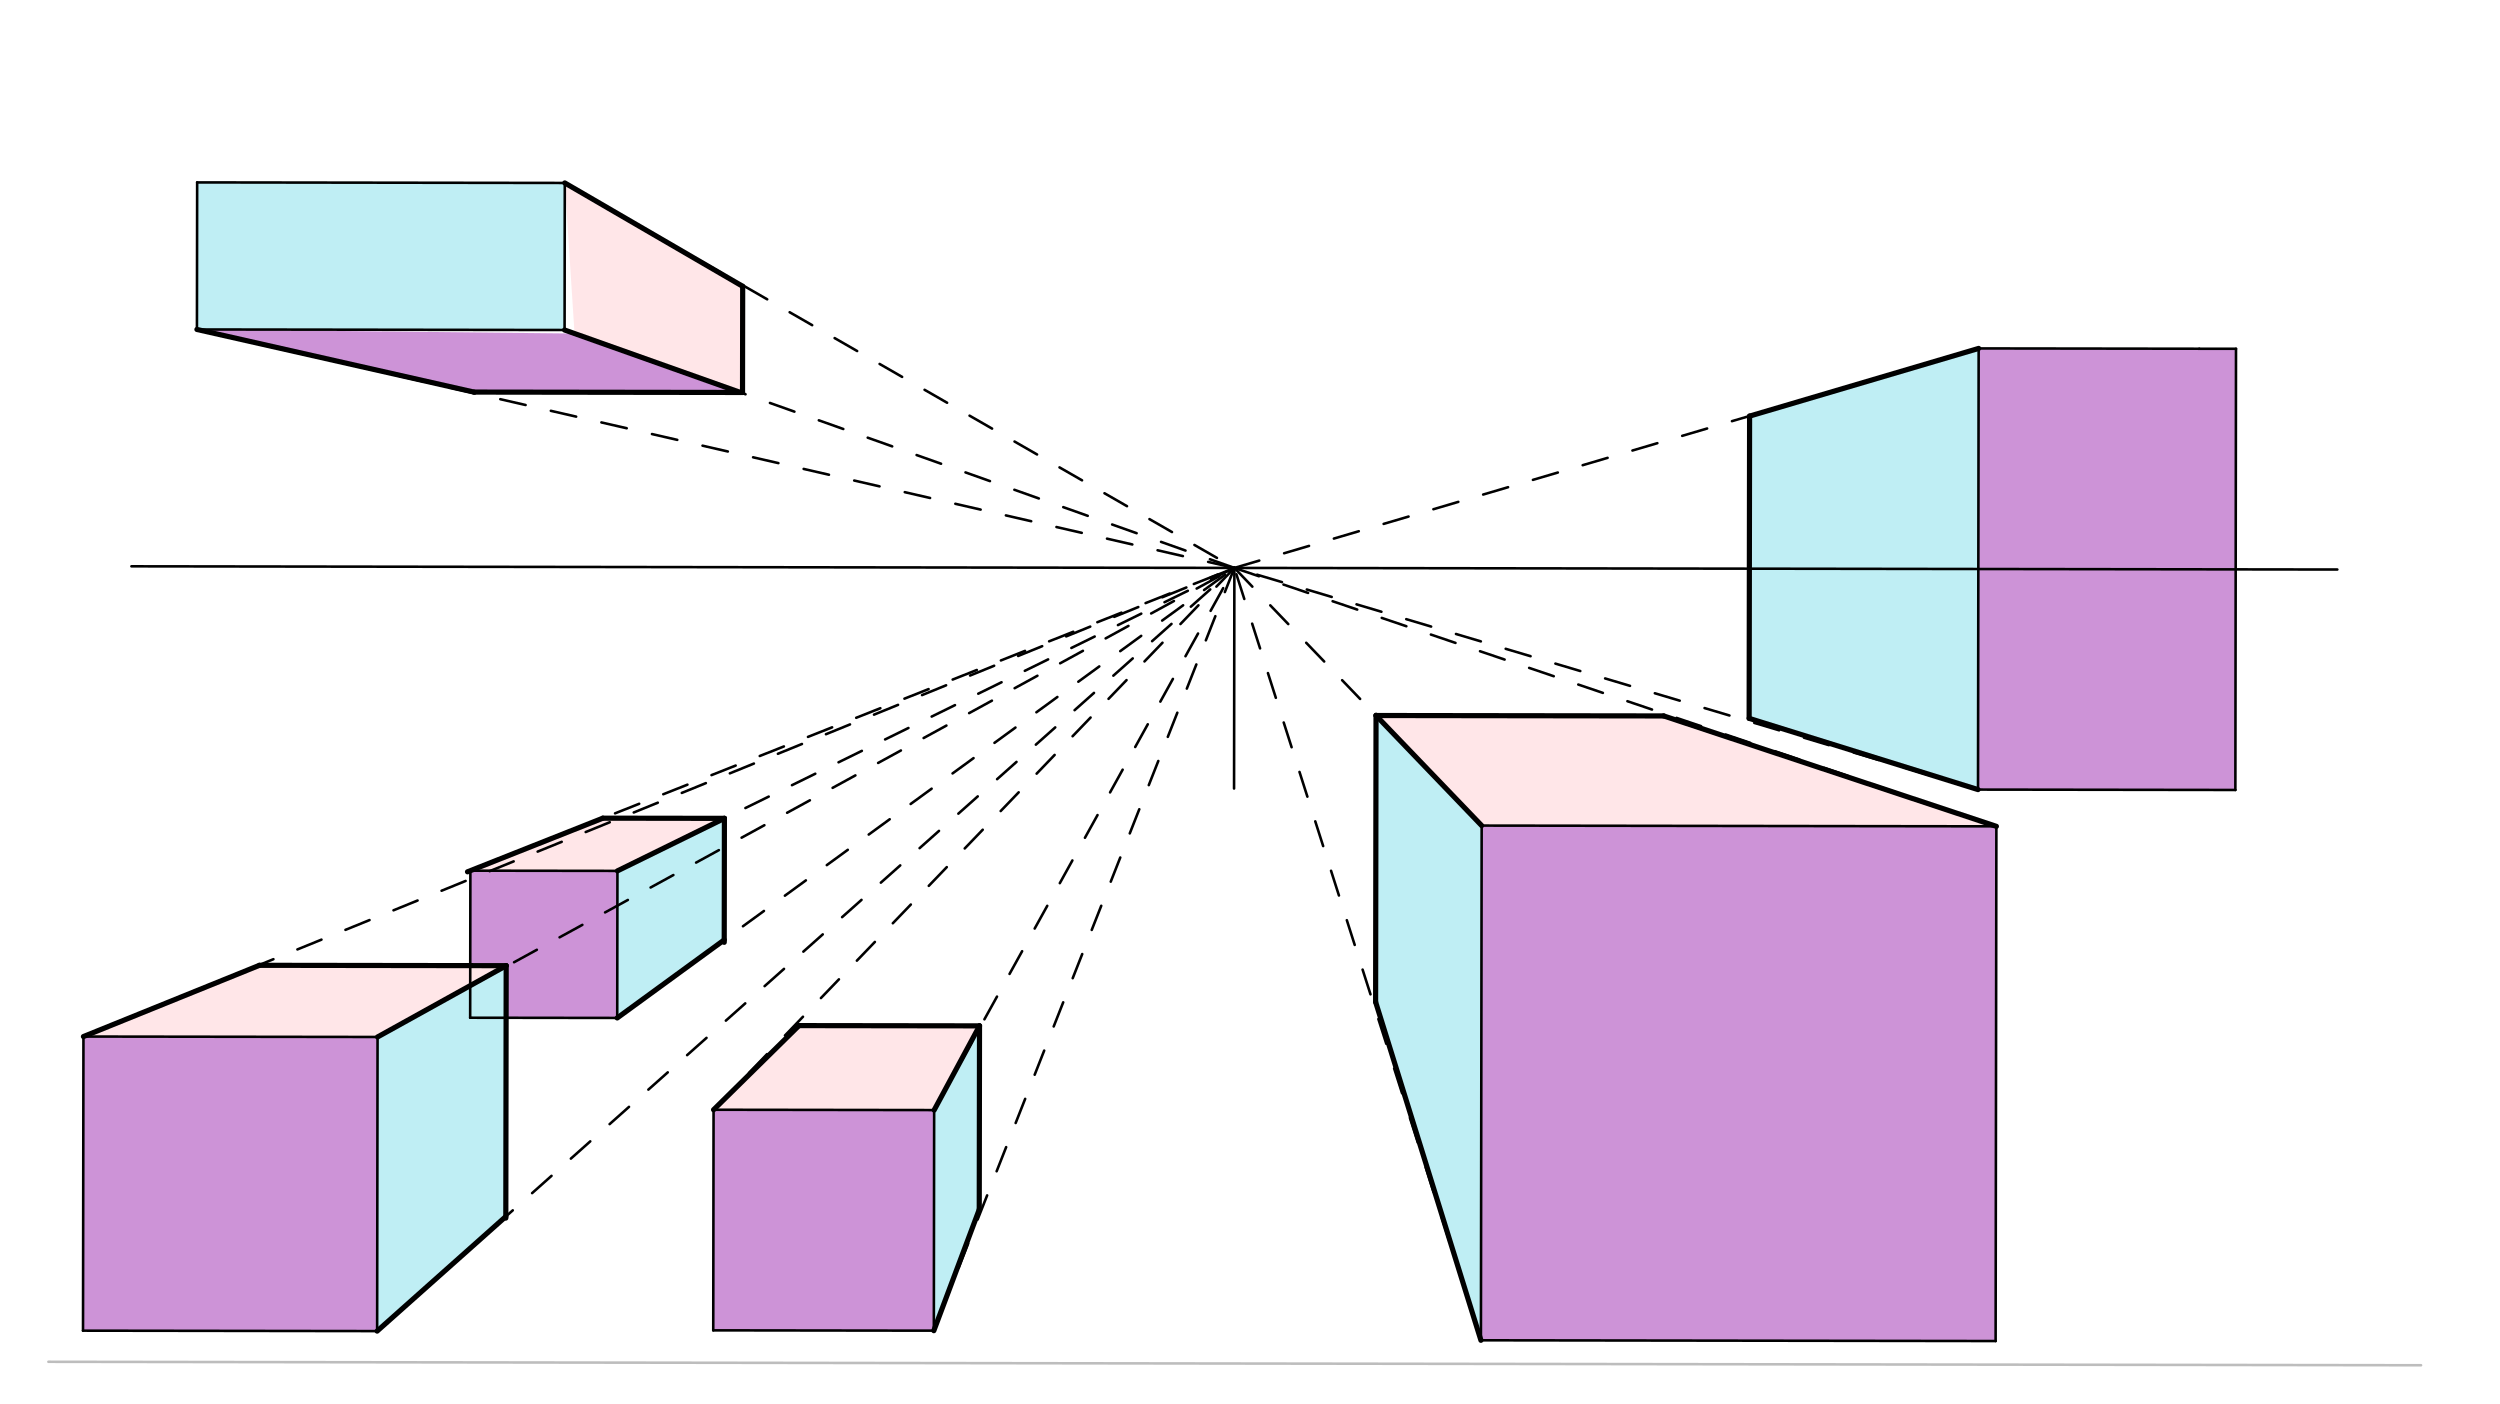 <svg xmlns="http://www.w3.org/2000/svg" class="svg--816" height="100%" preserveAspectRatio="xMidYMid meet" viewBox="0 0 963.78 541.417" width="100%"><defs><marker id="marker-arrow" markerHeight="16" markerUnits="userSpaceOnUse" markerWidth="24" orient="auto-start-reverse" refX="24" refY="4" viewBox="0 0 24 8"><path d="M 0 0 L 24 4 L 0 8 z" stroke="inherit"></path></marker></defs><g class="aux-layer--949"><g class="element--733"><line stroke="#BDBDBD" stroke-dasharray="none" stroke-linecap="round" stroke-width="1" x1="18.67" x2="933.337" y1="524.987" y2="526.32"></line></g></g><g class="main-layer--75a"><g class="element--733"><g fill="#9C27B0" opacity="0.5"><path d="M 32.169 399.601 L 32.004 512.987 L 145.389 513.152 L 145.555 399.766 L 32.169 399.601 Z" stroke="none"></path></g></g><g class="element--733"><g fill="#9C27B0" opacity="0.5"><path d="M 181.284 372.258 L 195.138 372.279 L 195.109 392.367 L 237.947 392.429 L 238.03 335.736 L 181.337 335.654 L 181.284 372.258 Z" stroke="none"></path></g></g><g class="element--733"><g fill="#9C27B0" opacity="0.5"><path d="M 275.088 427.824 L 274.964 512.863 L 360.004 512.987 L 360.128 427.948 L 275.088 427.824 Z" stroke="none"></path></g></g><g class="element--733"><g fill="#9C27B0" opacity="0.5"><path d="M 571.201 318.273 L 570.912 516.698 L 769.337 516.987 L 769.626 318.562 L 571.201 318.273 Z" stroke="none"></path></g></g><g class="element--733"><g fill="#9C27B0" opacity="0.5"><path d="M 762.547 304.397 L 861.759 304.542 L 862.007 134.463 L 762.795 134.319 L 762.547 304.397 Z" stroke="none"></path></g></g><g class="element--733"><g fill="#9C27B0" opacity="0.5"><path d="M 182.692 151.149 L 285.44 151.298 L 221.488 128.582 L 75.921 127.013 L 182.692 151.149 Z" stroke="none"></path></g></g><g class="element--733"><g fill="#80DEEA" opacity="0.5"><path d="M 217.653 127.22 L 75.921 127.013 L 76.004 70.32 L 217.736 70.527 L 217.653 127.22 Z" stroke="none"></path></g></g><g class="element--733"><g fill="#80DEEA" opacity="0.5"><path d="M 530.476 275.84 L 571.201 318.273 L 570.912 516.698 L 530.315 386.277 L 530.476 275.84 Z" stroke="none"></path></g></g><g class="element--733"><g fill="#80DEEA" opacity="0.5"><path d="M 674.316 276.938 L 762.547 304.397 L 762.795 134.319 L 674.486 160.413 L 674.316 276.938 Z" stroke="none"></path></g></g><g class="element--733"><g fill="#80DEEA" opacity="0.5"><path d="M 360.004 512.987 L 377.511 466.278 L 377.614 395.483 L 360.128 427.948 L 360.004 512.987 Z" stroke="none"></path></g></g><g class="element--733"><g fill="#80DEEA" opacity="0.5"><path d="M 145.389 513.152 L 194.997 468.988 L 195.138 372.279 L 145.555 399.766 L 145.389 513.152 Z" stroke="none"></path></g></g><g class="element--733"><g fill="#80DEEA" opacity="0.5"><path d="M 237.947 392.429 L 278.479 362.874 L 279.267 315.486 L 238.03 335.736 L 237.947 392.429 Z" stroke="none"></path></g></g><g class="element--733"><g fill="#FFCDD2" opacity="0.5"><path d="M 145.555 399.766 L 195.138 372.279 L 100.007 372.14 L 32.169 399.601 L 145.555 399.766 Z" stroke="none"></path></g></g><g class="element--733"><g fill="#FFCDD2" opacity="0.5"><path d="M 275.088 427.824 L 360.128 427.948 L 377.614 395.483 L 308.012 395.381 L 275.088 427.824 Z" stroke="none"></path></g></g><g class="element--733"><g fill="#FFCDD2" opacity="0.5"><path d="M 238.03 335.736 L 279.267 315.486 L 232.403 315.417 L 181.337 335.654 L 238.03 335.736 Z" stroke="none"></path></g></g><g class="element--733"><g fill="#FFCDD2" opacity="0.5"><path d="M 530.476 275.84 L 571.201 318.273 L 769.626 318.562 L 641.373 276.001 L 530.476 275.84 Z" stroke="none"></path></g></g><g class="element--733"><g fill="#FFCDD2" opacity="0.5"><path d="M 221.488 128.582 L 285.44 151.298 L 286.313 110.376 L 217.736 70.527 L 221.488 128.582 Z" stroke="none"></path></g></g><g class="element--733"><line stroke="#000000" stroke-dasharray="none" stroke-linecap="round" stroke-width="1" x1="50.67" x2="901.063" y1="218.32" y2="219.56"></line></g><g class="element--733"><line stroke="#000000" stroke-dasharray="none" stroke-linecap="round" stroke-width="1" x1="76.004" x2="217.736" y1="70.32" y2="70.527"></line></g><g class="element--733"><line stroke="#000000" stroke-dasharray="none" stroke-linecap="round" stroke-width="1" x1="76.004" x2="75.921" y1="70.32" y2="127.013"></line></g><g class="element--733"><line stroke="#000000" stroke-dasharray="none" stroke-linecap="round" stroke-width="1" x1="217.736" x2="217.653" y1="70.527" y2="127.22"></line></g><g class="element--733"><line stroke="#000000" stroke-dasharray="none" stroke-linecap="round" stroke-width="1" x1="217.653" x2="75.921" y1="127.22" y2="127.013"></line></g><g class="element--733"><line stroke="#000000" stroke-dasharray="none" stroke-linecap="round" stroke-width="1" x1="762.671" x2="762.795" y1="219.358" y2="134.319"></line></g><g class="element--733"><line stroke="#000000" stroke-dasharray="none" stroke-linecap="round" stroke-width="1" x1="762.671" x2="762.547" y1="219.358" y2="304.397"></line></g><g class="element--733"><line stroke="#000000" stroke-dasharray="none" stroke-linecap="round" stroke-width="1" x1="762.795" x2="847.834" y1="134.319" y2="134.443"></line></g><g class="element--733"><line stroke="#000000" stroke-dasharray="none" stroke-linecap="round" stroke-width="1" x1="847.834" x2="862.007" y1="134.443" y2="134.463"></line></g><g class="element--733"><line stroke="#000000" stroke-dasharray="none" stroke-linecap="round" stroke-width="1" x1="762.547" x2="861.759" y1="304.397" y2="304.542"></line></g><g class="element--733"><line stroke="#000000" stroke-dasharray="none" stroke-linecap="round" stroke-width="1" x1="862.007" x2="861.759" y1="134.463" y2="304.542"></line></g><g class="element--733"><line stroke="#000000" stroke-dasharray="none" stroke-linecap="round" stroke-width="1" x1="769.337" x2="769.626" y1="516.987" y2="318.562"></line></g><g class="element--733"><line stroke="#000000" stroke-dasharray="none" stroke-linecap="round" stroke-width="1" x1="769.626" x2="571.201" y1="318.562" y2="318.273"></line></g><g class="element--733"><line stroke="#000000" stroke-dasharray="none" stroke-linecap="round" stroke-width="1" x1="571.201" x2="570.912" y1="318.273" y2="516.698"></line></g><g class="element--733"><line stroke="#000000" stroke-dasharray="none" stroke-linecap="round" stroke-width="1" x1="570.912" x2="769.337" y1="516.698" y2="516.987"></line></g><g class="element--733"><line stroke="#000000" stroke-dasharray="none" stroke-linecap="round" stroke-width="1" x1="360.004" x2="360.128" y1="512.987" y2="427.948"></line></g><g class="element--733"><line stroke="#000000" stroke-dasharray="none" stroke-linecap="round" stroke-width="1" x1="360.128" x2="275.088" y1="427.948" y2="427.824"></line></g><g class="element--733"><line stroke="#000000" stroke-dasharray="none" stroke-linecap="round" stroke-width="1" x1="275.088" x2="274.964" y1="427.824" y2="512.863"></line></g><g class="element--733"><line stroke="#000000" stroke-dasharray="none" stroke-linecap="round" stroke-width="1" x1="274.964" x2="360.004" y1="512.863" y2="512.987"></line></g><g class="element--733"><line stroke="#000000" stroke-dasharray="none" stroke-linecap="round" stroke-width="1" x1="32.004" x2="32.169" y1="512.987" y2="399.601"></line></g><g class="element--733"><line stroke="#000000" stroke-dasharray="none" stroke-linecap="round" stroke-width="1" x1="32.004" x2="145.389" y1="512.987" y2="513.152"></line></g><g class="element--733"><line stroke="#000000" stroke-dasharray="none" stroke-linecap="round" stroke-width="1" x1="145.389" x2="145.555" y1="513.152" y2="399.766"></line></g><g class="element--733"><line stroke="#000000" stroke-dasharray="none" stroke-linecap="round" stroke-width="1" x1="32.169" x2="145.555" y1="399.601" y2="399.766"></line></g><g class="element--733"><line stroke="#000000" stroke-dasharray="none" stroke-linecap="round" stroke-width="1" x1="181.337" x2="181.254" y1="335.654" y2="392.346"></line></g><g class="element--733"><line stroke="#000000" stroke-dasharray="none" stroke-linecap="round" stroke-width="1" x1="181.254" x2="237.947" y1="392.346" y2="392.429"></line></g><g class="element--733"><line stroke="#000000" stroke-dasharray="none" stroke-linecap="round" stroke-width="1" x1="237.947" x2="238.03" y1="392.429" y2="335.736"></line></g><g class="element--733"><line stroke="#000000" stroke-dasharray="none" stroke-linecap="round" stroke-width="1" x1="181.337" x2="238.03" y1="335.654" y2="335.736"></line></g><g class="element--733"><line stroke="#000000" stroke-dasharray="none" stroke-linecap="round" stroke-width="1" x1="475.867" x2="475.743" y1="218.94" y2="303.979"></line></g><g class="element--733"><line stroke="#000000" stroke-dasharray="10" stroke-linecap="round" stroke-width="1" x1="181.337" x2="475.867" y1="335.654" y2="218.94"></line></g><g class="element--733"><line stroke="#000000" stroke-dasharray="10" stroke-linecap="round" stroke-width="1" x1="475.867" x2="238.03" y1="218.94" y2="335.736"></line></g><g class="element--733"><line stroke="#000000" stroke-dasharray="10" stroke-linecap="round" stroke-width="1" x1="237.947" x2="475.867" y1="392.429" y2="218.94"></line></g><g class="element--733"><line stroke="#000000" stroke-dasharray="10" stroke-linecap="round" stroke-width="1" x1="475.867" x2="275.088" y1="218.94" y2="427.824"></line></g><g class="element--733"><line stroke="#000000" stroke-dasharray="10" stroke-linecap="round" stroke-width="1" x1="360.128" x2="475.867" y1="427.948" y2="218.94"></line></g><g class="element--733"><line stroke="#000000" stroke-dasharray="10" stroke-linecap="round" stroke-width="1" x1="475.867" x2="360.004" y1="218.94" y2="512.987"></line></g><g class="element--733"><line stroke="#000000" stroke-dasharray="10" stroke-linecap="round" stroke-width="1" x1="145.389" x2="475.867" y1="513.152" y2="218.94"></line></g><g class="element--733"><line stroke="#000000" stroke-dasharray="10" stroke-linecap="round" stroke-width="1" x1="475.867" x2="32.169" y1="218.94" y2="399.601"></line></g><g class="element--733"><line stroke="#000000" stroke-dasharray="10" stroke-linecap="round" stroke-width="1" x1="145.555" x2="475.867" y1="399.766" y2="218.94"></line></g><g class="element--733"><line stroke="#000000" stroke-dasharray="none" stroke-linecap="round" stroke-width="2" x1="145.555" x2="195.138" y1="399.766" y2="372.279"></line></g><g class="element--733"><line stroke="#000000" stroke-dasharray="none" stroke-linecap="round" stroke-width="2" x1="195.138" x2="194.996" y1="372.279" y2="469.58"></line></g><g class="element--733"><line stroke="#000000" stroke-dasharray="none" stroke-linecap="round" stroke-width="2" x1="194.997" x2="145.389" y1="468.988" y2="513.152"></line></g><g class="element--733"><line stroke="#000000" stroke-dasharray="none" stroke-linecap="round" stroke-width="2" x1="195.138" x2="100.007" y1="372.279" y2="372.14"></line></g><g class="element--733"><line stroke="#000000" stroke-dasharray="none" stroke-linecap="round" stroke-width="2" x1="100.007" x2="32.169" y1="372.14" y2="399.601"></line></g><g class="element--733"><line stroke="#000000" stroke-dasharray="none" stroke-linecap="round" stroke-width="2" x1="238.03" x2="279.267" y1="335.736" y2="315.486"></line></g><g class="element--733"><line stroke="#000000" stroke-dasharray="none" stroke-linecap="round" stroke-width="2" x1="279.267" x2="279.197" y1="315.486" y2="363.27"></line></g><g class="element--733"><line stroke="#000000" stroke-dasharray="none" stroke-linecap="round" stroke-width="2" x1="279.198" x2="237.947" y1="362.349" y2="392.429"></line></g><g class="element--733"><line stroke="#000000" stroke-dasharray="none" stroke-linecap="round" stroke-width="2" x1="232.403" x2="180.233" y1="315.417" y2="336.091"></line></g><g class="element--733"><line stroke="#000000" stroke-dasharray="none" stroke-linecap="round" stroke-width="2" x1="232.403" x2="279.267" y1="315.417" y2="315.486"></line></g><g class="element--733"><line stroke="#000000" stroke-dasharray="10" stroke-linecap="round" stroke-width="1" x1="75.921" x2="475.867" y1="127.013" y2="218.94"></line></g><g class="element--733"><line stroke="#000000" stroke-dasharray="10" stroke-linecap="round" stroke-width="1" x1="475.867" x2="217.653" y1="218.94" y2="127.22"></line></g><g class="element--733"><line stroke="#000000" stroke-dasharray="10" stroke-linecap="round" stroke-width="1" x1="217.736" x2="475.867" y1="70.527" y2="218.94"></line></g><g class="element--733"><line stroke="#000000" stroke-dasharray="10" stroke-linecap="round" stroke-width="1" x1="475.867" x2="762.795" y1="218.94" y2="134.319"></line></g><g class="element--733"><line stroke="#000000" stroke-dasharray="10" stroke-linecap="round" stroke-width="1" x1="762.547" x2="475.867" y1="304.397" y2="218.94"></line></g><g class="element--733"><line stroke="#000000" stroke-dasharray="10" stroke-linecap="round" stroke-width="1" x1="475.867" x2="571.201" y1="218.94" y2="318.273"></line></g><g class="element--733"><line stroke="#000000" stroke-dasharray="10" stroke-linecap="round" stroke-width="1" x1="570.912" x2="475.867" y1="516.698" y2="218.94"></line></g><g class="element--733"><line stroke="#000000" stroke-dasharray="10" stroke-linecap="round" stroke-width="1" x1="475.867" x2="769.626" y1="218.94" y2="318.562"></line></g><g class="element--733"><line stroke="#000000" stroke-dasharray="none" stroke-linecap="round" stroke-width="2" x1="377.614" x2="308.012" y1="395.483" y2="395.381"></line></g><g class="element--733"><line stroke="#000000" stroke-dasharray="none" stroke-linecap="round" stroke-width="2" x1="377.614" x2="377.511" y1="395.483" y2="466.278"></line></g><g class="element--733"><line stroke="#000000" stroke-dasharray="none" stroke-linecap="round" stroke-width="2" x1="308.012" x2="275.088" y1="395.381" y2="427.824"></line></g><g class="element--733"><line stroke="#000000" stroke-dasharray="none" stroke-linecap="round" stroke-width="2" x1="360.128" x2="377.614" y1="427.948" y2="395.483"></line></g><g class="element--733"><line stroke="#000000" stroke-dasharray="none" stroke-linecap="round" stroke-width="2" x1="377.511" x2="360.004" y1="466.278" y2="512.987"></line></g><g class="element--733"><line stroke="#000000" stroke-dasharray="none" stroke-linecap="round" stroke-width="2" x1="530.476" x2="530.315" y1="275.743" y2="386.277"></line></g><g class="element--733"><line stroke="#000000" stroke-dasharray="none" stroke-linecap="round" stroke-width="2" x1="530.476" x2="641.373" y1="275.84" y2="276.001"></line></g><g class="element--733"><line stroke="#000000" stroke-dasharray="none" stroke-linecap="round" stroke-width="2" x1="530.315" x2="570.912" y1="386.277" y2="516.698"></line></g><g class="element--733"><line stroke="#000000" stroke-dasharray="none" stroke-linecap="round" stroke-width="2" x1="571.201" x2="530.476" y1="318.273" y2="275.84"></line></g><g class="element--733"><line stroke="#000000" stroke-dasharray="none" stroke-linecap="round" stroke-width="2" x1="641.373" x2="769.626" y1="276.001" y2="318.562"></line></g><g class="element--733"><line stroke="#000000" stroke-dasharray="none" stroke-linecap="round" stroke-width="2" x1="674.486" x2="674.316" y1="160.413" y2="276.938"></line></g><g class="element--733"><line stroke="#000000" stroke-dasharray="none" stroke-linecap="round" stroke-width="2" x1="762.547" x2="674.316" y1="304.397" y2="276.938"></line></g><g class="element--733"><line stroke="#000000" stroke-dasharray="none" stroke-linecap="round" stroke-width="2" x1="674.486" x2="762.795" y1="160.413" y2="134.319"></line></g><g class="element--733"><line stroke="#000000" stroke-dasharray="none" stroke-linecap="round" stroke-width="2" x1="286.313" x2="286.253" y1="110.376" y2="151.3"></line></g><g class="element--733"><line stroke="#000000" stroke-dasharray="none" stroke-linecap="round" stroke-width="2" x1="286.253" x2="182.692" y1="151.3" y2="151.149"></line></g><g class="element--733"><line stroke="#000000" stroke-dasharray="none" stroke-linecap="round" stroke-width="2" x1="75.921" x2="182.692" y1="127.013" y2="151.149"></line></g><g class="element--733"><line stroke="#000000" stroke-dasharray="none" stroke-linecap="round" stroke-width="2" x1="217.653" x2="285.44" y1="127.22" y2="151.298"></line></g><g class="element--733"><line stroke="#000000" stroke-dasharray="none" stroke-linecap="round" stroke-width="2" x1="286.313" x2="217.736" y1="110.376" y2="70.527"></line></g></g><g class="snaps-layer--ac6"></g><g class="temp-layer--52d"></g></svg>